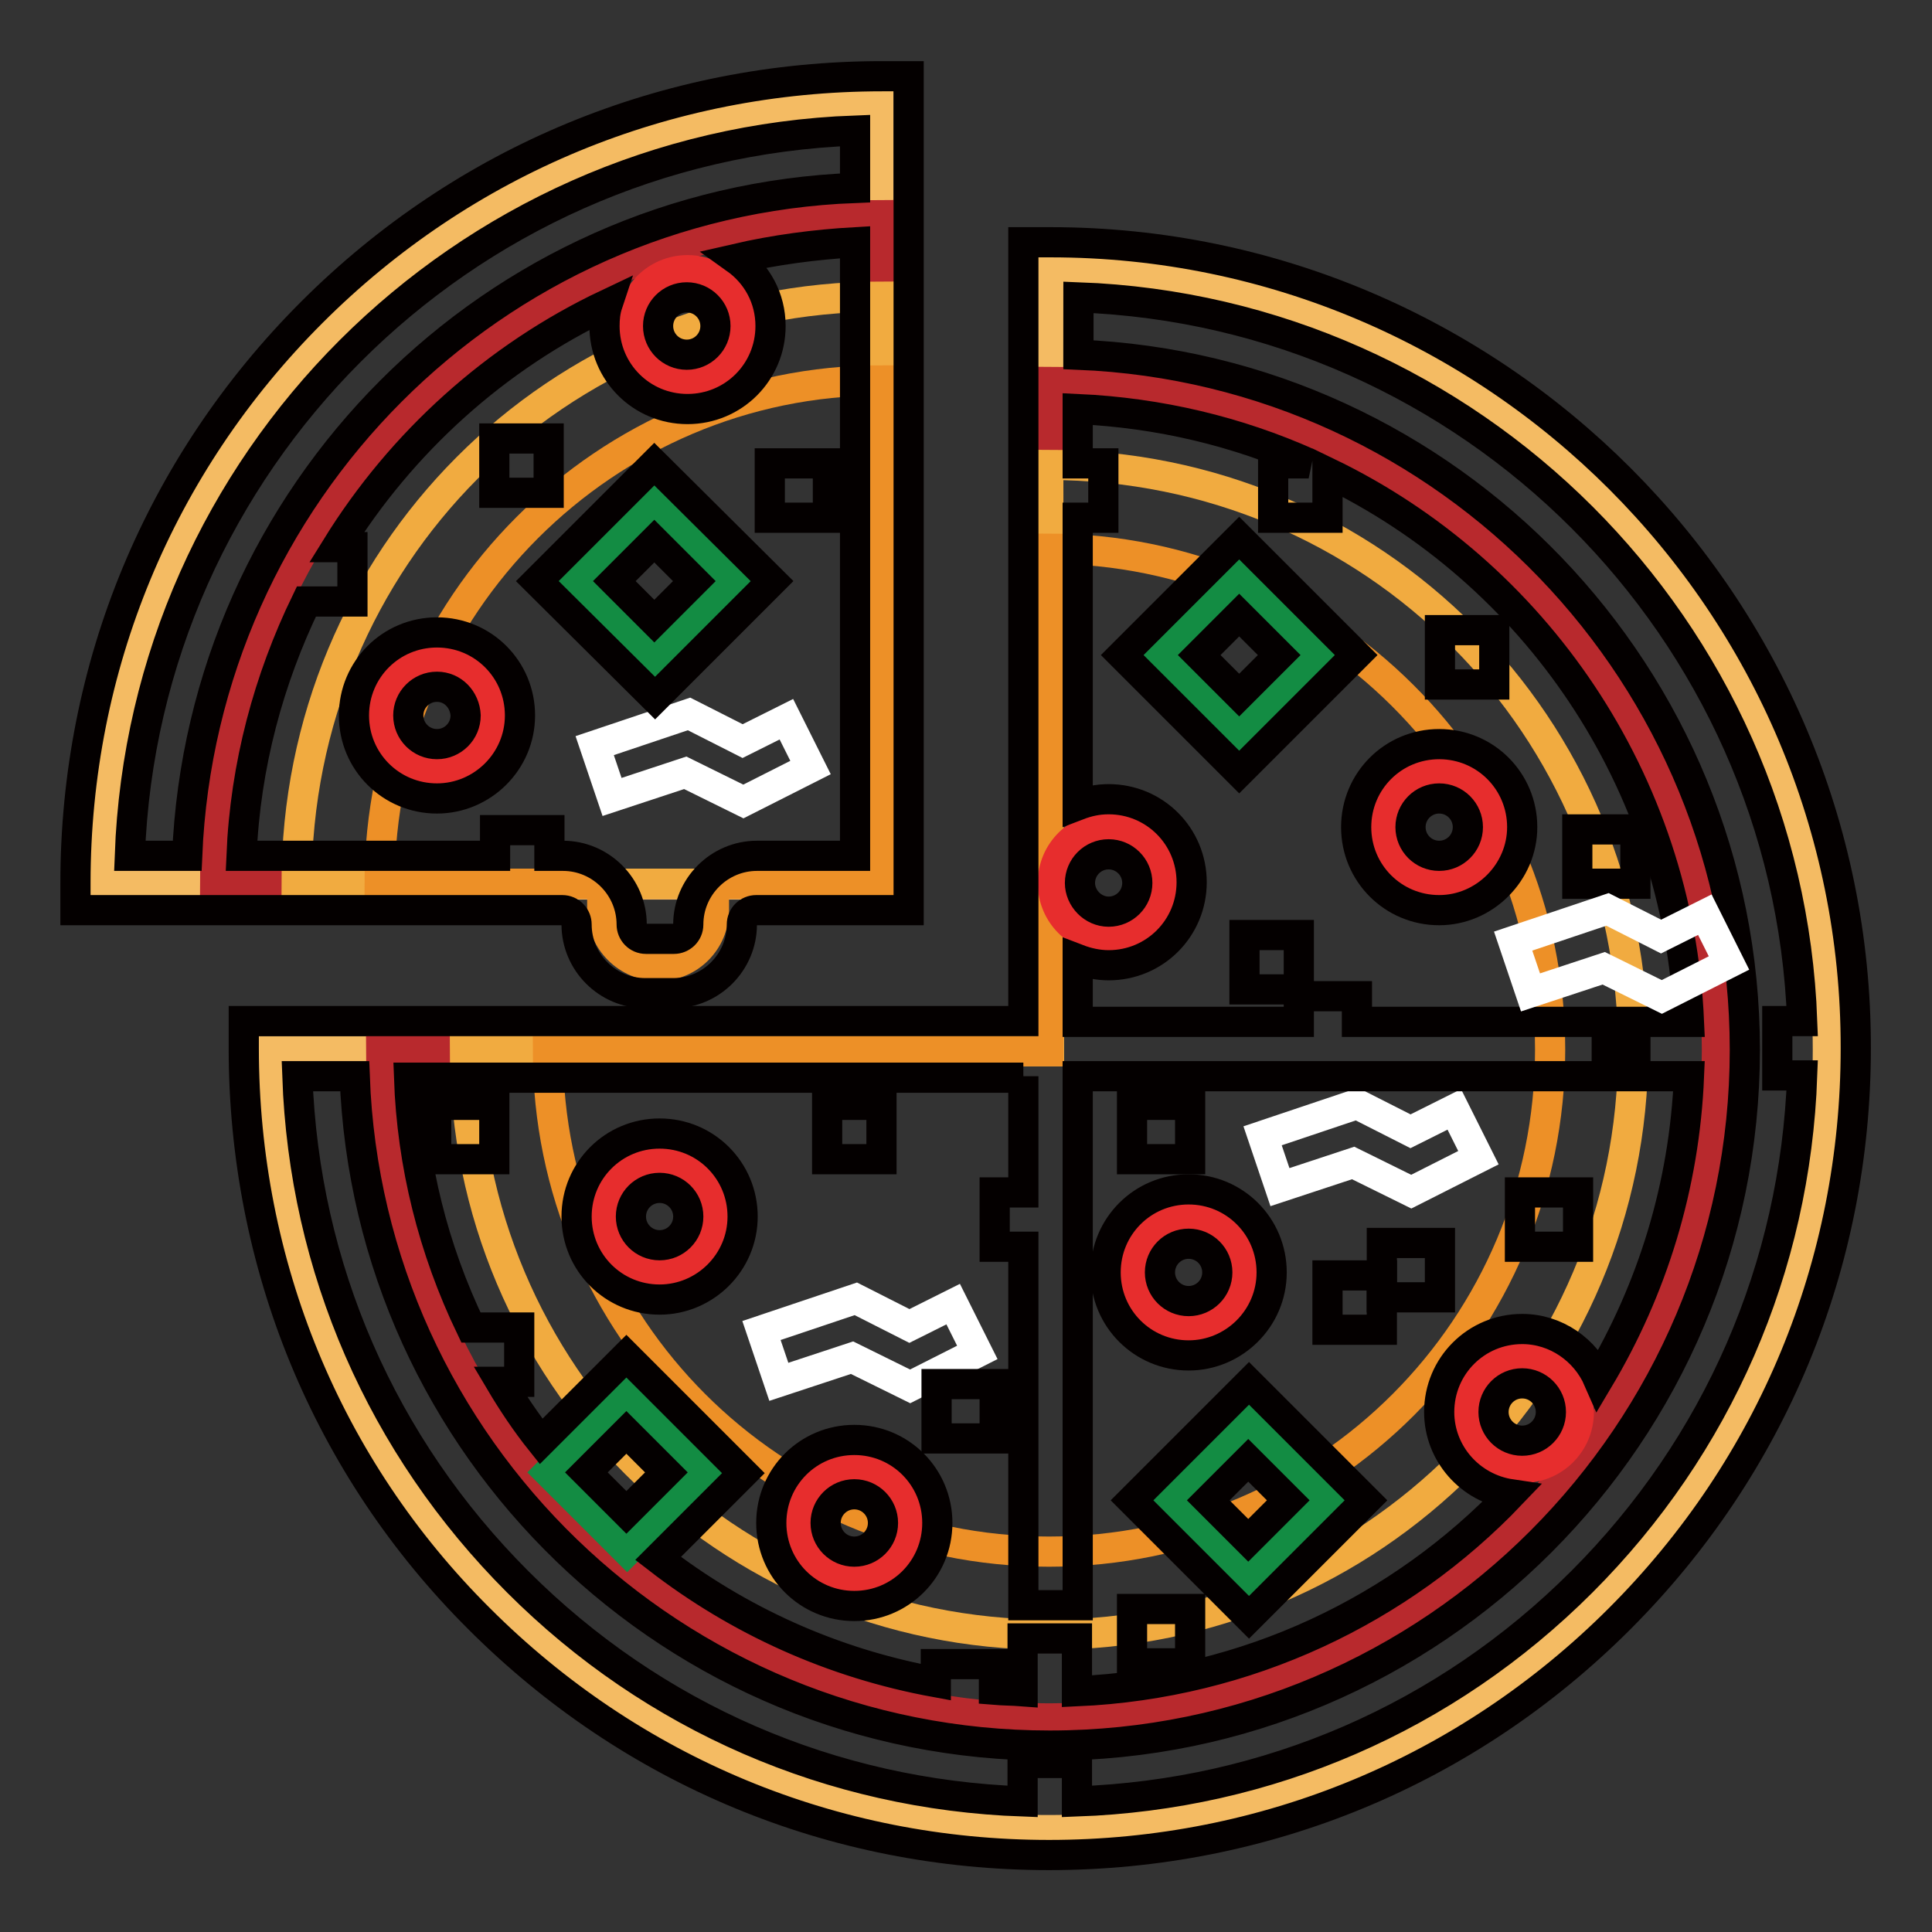 <?xml version="1.0" encoding="utf-8"?>
<!-- Svg Vector Icons : http://www.onlinewebfonts.com/icon -->
<!DOCTYPE svg PUBLIC "-//W3C//DTD SVG 1.1//EN" "http://www.w3.org/Graphics/SVG/1.1/DTD/svg11.dtd">
<svg version="1.1" xmlns="http://www.w3.org/2000/svg" xmlns:xlink="http://www.w3.org/1999/xlink" x="0px" y="0px" viewBox="0 0 256 256" enable-background="new 0 0 256 256" xml:space="preserve">
<rect x="0" y="0" width="256" height="256" fill="#333333" stroke="none"/>
<g> <path stroke-width="4" fill-opacity="0" stroke="#f4bb63"  d="M13.6,117.1C13.6,60,59.7,13.7,116.4,13.7v103.5H13.6z"/> <path stroke-width="4" fill-opacity="0" stroke="#f4bb63"  d="M138.9,35.8c56.7,0,103.3,46.2,103.3,103.3c0,57-46.2,103.4-103.3,103.4c-57,0-103.3-46.1-103.3-103.2 h103.2L138.9,35.8L138.9,35.8z"/> <path stroke-width="4" fill-opacity="0" stroke="#b8292d"  d="M28.5,117.1c0-49,39.4-88.6,88.4-88.6v88.6H28.5z"/> <path stroke-width="4" fill-opacity="0" stroke="#f1ab40"  d="M39.3,117.1c0-43.2,34.4-77.8,77.6-77.8v77.8H39.3z"/> <path stroke-width="4" fill-opacity="0" stroke="#b8292d"  d="M138.9,50.6c49,0,88.6,39.6,88.6,88.5c0,48.9-39.6,88.6-88.5,88.6c-48.9,0-88.5-39.5-88.5-88.5h88.4V50.6z" /> <path stroke-width="4" fill-opacity="0" stroke="#ed9027"  d="M116.8,50.4c-36.5,0-66.5,29.8-66.5,66.7h29.5v3.5c0,4.1,3.4,7.4,7.4,7.4c4.1,0,7.4-3.3,7.4-7.4v-3.5h22.1 L116.8,50.4L116.8,50.4z"/> <path stroke-width="4" fill-opacity="0" stroke="#f1ab40"  d="M138.9,61.6c43.2,0,77.5,34.7,77.5,77.5c0,42.8-34.7,77.5-77.4,77.5c-42.8,0-77.4-34.7-77.4-77.4h77.4 L138.9,61.6L138.9,61.6z"/> <path stroke-width="4" fill-opacity="0" stroke="#e72d2d"  d="M50.5,94.8c0,4.1,3.3,7.4,7.4,7.4c4.1,0,7.4-3.3,7.4-7.4c0,0,0,0,0,0c0-4.1-3.3-7.4-7.4-7.4 C53.8,87.4,50.5,90.7,50.5,94.8C50.5,94.8,50.5,94.8,50.5,94.8z"/> <path stroke-width="4" fill-opacity="0" stroke="#ed9027"  d="M138.9,72.7c36.5,0,66.5,29.7,66.5,66.4s-29.7,66.5-66.4,66.5c-36.7,0-66.4-29.8-66.4-66.3h66.3V72.7z"/> <path stroke-width="4" fill-opacity="0" stroke="#e72d2d"  d="M183.3,109.6c0,4.1,3.3,7.4,7.4,7.4s7.4-3.3,7.4-7.4c0-4.1-3.3-7.4-7.4-7.4S183.3,105.5,183.3,109.6z"/> <path stroke-width="4" fill-opacity="0" stroke="#e72d2d"  d="M150.1,168.6c0,4.1,3.3,7.4,7.4,7.4c4.1,0,7.4-3.3,7.4-7.4c0-4.1-3.3-7.4-7.4-7.4 C153.4,161.2,150.1,164.5,150.1,168.6z"/> <path stroke-width="4" fill-opacity="0" stroke="#e72d2d"  d="M105.8,201.8c0,4.1,3.3,7.4,7.4,7.4c4.1,0,7.4-3.3,7.4-7.4s-3.3-7.4-7.4-7.4 C109.1,194.4,105.8,197.7,105.8,201.8z"/> <path stroke-width="4" fill-opacity="0" stroke="#e72d2d"  d="M80,161.2c0,4.1,3.3,7.4,7.4,7.4c4.1,0,7.4-3.3,7.4-7.4c0,0,0,0,0,0c0-4.1-3.3-7.4-7.4-7.4 C83.3,153.8,80,157.2,80,161.2z"/> <path stroke-width="4" fill-opacity="0" stroke="#e72d2d"  d="M83.7,43.2c0,4.1,3.3,7.4,7.4,7.4s7.4-3.3,7.4-7.4c0-4.1-3.3-7.4-7.4-7.4S83.7,39.1,83.7,43.2z"/> <path stroke-width="4" fill-opacity="0" stroke="#e72d2d"  d="M194.4,187.1c0,4.1,3.3,7.4,7.4,7.4c4.1,0,7.4-3.3,7.4-7.4c0-4.1-3.3-7.4-7.4-7.4 C197.7,179.7,194.4,183,194.4,187.1z"/> <path stroke-width="4" fill-opacity="0" stroke="#138c43"  d="M86.8,87.4L76.3,77l10.4-10.4L97.2,77L86.8,87.4z M164.2,97.2l-10.4-10.4l10.4-10.4l10.4,10.4L164.2,97.2z  M83.1,205.5l-10.4-10.4l10.4-10.4l10.4,10.4L83.1,205.5z M165.5,209.2l-10.4-10.4l10.4-10.4l10.4,10.4L165.5,209.2z"/> <path stroke-width="4" fill-opacity="0" stroke="#e72d2d"  d="M139.5,117c0,4.1,3.3,7.4,7.4,7.4c4.1,0,7.4-3.3,7.4-7.4s-3.3-7.4-7.4-7.4 C142.8,109.6,139.5,112.9,139.5,117z"/> <path stroke-width="4" fill-opacity="0" stroke="#040000"  d="M57.9,105.8c-6.1,0-11-4.9-11-11s4.9-11,11-11c6.1,0,11,4.9,11,11C68.9,100.9,63.9,105.8,57.9,105.8z  M57.9,91c-2.1,0-3.8,1.7-3.8,3.8c0,2.1,1.7,3.8,3.8,3.8c2.1,0,3.8-1.7,3.8-3.8C61.6,92.7,60,91,57.9,91z M190.7,120.6 c-6.1,0-11-4.9-11-11c0-6.1,4.9-11,11-11c6.1,0,11,4.9,11,11C201.7,115.6,196.7,120.6,190.7,120.6z M190.7,105.8 c-2.1,0-3.8,1.7-3.8,3.8c0,2.1,1.7,3.8,3.8,3.8s3.8-1.7,3.8-3.8C194.5,107.5,192.8,105.8,190.7,105.8z M157.5,179.6 c-6.1,0-11-4.9-11-11s4.9-11,11-11c6.1,0,11,4.9,11,11S163.5,179.6,157.5,179.6z M157.5,164.8c-2.1,0-3.8,1.7-3.8,3.8 c0,2.1,1.7,3.8,3.8,3.8s3.8-1.7,3.8-3.8C161.3,166.5,159.6,164.8,157.5,164.8z M113.2,212.8c-6.1,0-11-4.9-11-11s4.9-11,11-11 c6.1,0,11,4.9,11,11S119.3,212.8,113.2,212.8z M113.2,198c-2.1,0-3.8,1.7-3.8,3.8c0,2.1,1.7,3.8,3.8,3.8c2.1,0,3.8-1.7,3.8-3.8 C117,199.7,115.3,198,113.2,198z M87.4,172.2c-6.1,0-11-4.9-11-11c0-6.1,4.9-11,11-11s11,4.9,11,11 C98.4,167.3,93.4,172.2,87.4,172.2z M87.4,157.4c-2.1,0-3.8,1.7-3.8,3.8s1.7,3.8,3.8,3.8c2.1,0,3.8-1.7,3.8-3.8 C91.2,159.1,89.5,157.4,87.4,157.4z"/> <path stroke-width="4" fill-opacity="0" stroke="#ffffff"  d="M98.5,106.2l-7.7-3.8l-9.7,3.2l-2.3-6.8l12.5-4.2l7.1,3.6l5.8-2.9l3.2,6.4L98.5,106.2z M120.6,183.7 l-7.7-3.8l-9.7,3.2l-2.3-6.8l12.5-4.2l7.1,3.6l5.8-2.9l3.2,6.4L120.6,183.7z M187,157.9l-7.7-3.8l-9.7,3.2l-2.3-6.8l12.5-4.2 l7.1,3.6l5.8-2.9l3.2,6.4L187,157.9z"/> <path stroke-width="4" fill-opacity="0" stroke="#040000"  d="M86.8,92.5L71.2,77l15.5-15.5L102.3,77L86.8,92.5z M81.4,77l5.3,5.3l5.3-5.3l-5.3-5.3L81.4,77z  M164.2,102.3l-15.5-15.5l15.5-15.5l15.5,15.5L164.2,102.3z M158.9,86.8l5.3,5.3l5.3-5.3l-5.3-5.3L158.9,86.8z M165.5,214.3 L150,198.8l15.5-15.5l15.5,15.5L165.5,214.3z M160.1,198.8l5.3,5.3l5.3-5.3l-5.3-5.3L160.1,198.8z M65.5,58.1h7.2v7.2h-7.2V58.1z  M102,61.4h7.7v7.2H102V61.4z"/> <path stroke-width="4" fill-opacity="0" stroke="#040000"  d="M116.9,10.1c-28.6,0-55.4,11.1-75.6,31.3C21.1,61.6,10,88.4,10,117v3.6h64.5c1.1,0,1.9,0.9,1.9,1.9 c0,5,4.1,9.1,9.1,9.1h3.7c5,0,9.1-4.1,9.1-9.1c0-1.1,0.9-1.9,1.9-1.9h20.2V10.1H116.9z M113.3,17.3v7.6 c-48,1.8-86.5,40.5-88.5,88.5h-7.6C19.1,61.2,61.2,19.2,113.3,17.3z M94.8,43.2c0,2.1-1.7,3.8-3.8,3.8c-2.1,0-3.8-1.7-3.8-3.8 c0-2.1,1.7-3.8,3.8-3.8S94.8,41.1,94.8,43.2z M100.3,113.4c-5,0-9.1,4.1-9.1,9.1c0,1.1-0.9,1.9-1.9,1.9h-3.7 c-1.1,0-1.9-0.9-1.9-1.9c0-5-4.1-9.1-9.1-9.1h-1.8v-3.4h-7.2v3.4H32c0.5-12,3.6-23.4,8.6-33.7h6.1v-7.2h-2.1 c8.6-13.9,21.1-25.2,35.9-32.2c-0.3,0.9-0.4,1.9-0.4,2.9c0,6.1,4.9,11,11,11s11-4.9,11-11c0-3.7-1.8-6.9-4.6-8.9 c5.2-1.2,10.5-1.9,15.8-2.2v81.3L100.3,113.4L100.3,113.4L100.3,113.4z M190.8,83.5h7.2v7.2h-7.2V83.5z M164.9,123.9h7.2v7.2h-7.2 V123.9z M209,109.9h7.7v7.2H209V109.9z M150,146.4h7.7v7.2H150V146.4z M201.4,158h7.7v7.2h-7.7V158z M183.1,164.7h7.7v7.2h-7.7 V164.7z"/> <path stroke-width="4" fill-opacity="0" stroke="#040000"  d="M175.9,169h7.2v7.2h-7.2V169z M150,213.2h7.7v7.2H150V213.2z M109.6,146.4h7.2v7.2h-7.2V146.4z  M124.1,183.4h7.7v7.2h-7.7V183.4z M57.8,146.4h7.7v7.2h-7.7V146.4z"/> <path stroke-width="4" fill-opacity="0" stroke="#040000"  d="M139.2,32.1h-3.6v103.2H32.3v3.6c0,28.6,11,55.5,31.2,75.6c20.2,20.2,46.9,31.3,75.5,31.3 c28.6,0,55.4-11.1,75.6-31.3c20.2-20.2,31.3-47,31.3-75.6C246,80.1,198.1,32.1,139.2,32.1z M135.6,142.6V158h-3.8v7.2h3.8v47.5h7.2 v-70.1h70.1v-7.2h-33.1V132h-7.7v3.4h-29.3v-8.3c1.3,0.5,2.7,0.8,4.1,0.8c6.1,0,11-4.9,11-11s-4.9-11-11-11c-1.5,0-2.8,0.3-4.1,0.8 V68.6h3.4v-7.2h-3.4v-7.2c10.9,0.5,21.2,3,30.6,7.2h-4.7v7.2h7.2v-6c27.4,13.2,46.5,40.8,47.9,72.8h-7.1v7.2h7.1 c-0.6,14.6-4.9,28.3-12,40.2c-1.7-3.9-5.6-6.7-10.1-6.7c-6.1,0-11,4.9-11,11c0,5.5,4.1,10.1,9.5,10.9 c-14.6,15.3-34.9,25.1-57.5,26.1v-7h-7.2v7c-1.3-0.1-2.6-0.1-3.8-0.2v-3.4h-7.7v2.4c-13.7-2.5-26.2-8.2-36.8-16.4l11.3-11.3 l-15.5-15.5l-11.3,11.3c-2-2.5-3.8-5.2-5.4-7.9h2.5v-7.2h-6.4c-5-10.4-7.8-21.6-8.2-33.1H135.6L135.6,142.6L135.6,142.6z  M143.1,117c0-2.1,1.7-3.8,3.8-3.8s3.8,1.7,3.8,3.8c0,2.1-1.7,3.8-3.8,3.8S143.1,119,143.1,117z M205.5,187.1 c0,2.1-1.7,3.8-3.8,3.8c-2.1,0-3.8-1.7-3.8-3.8c0-2.1,1.7-3.8,3.8-3.8S205.5,185,205.5,187.1z M77.7,195.1l5.3-5.3l5.3,5.3 l-5.3,5.3L77.7,195.1z M209.6,209.6c-18,18-41.6,28.2-66.9,29.1l0-5.1l-7.2,0l0,5.1c-25.3-0.9-48.9-11.1-66.9-29.1 c-18-18-28.3-41.6-29.2-67H47c1.8,49.3,42.4,88.7,92.1,88.7c50.8,0,92.1-41.4,92.1-92.2c0-49.5-39.2-90.1-88.3-92.1v-7.6 c52,1.9,94,43.9,95.9,95.9h-3.3v7.2h3.3C237.9,167.9,227.6,191.6,209.6,209.6L209.6,209.6z"/> <path stroke-width="4" fill-opacity="0" stroke="#ffffff"  d="M220.2,132.1l-7.7-3.8l-9.7,3.2l-2.3-6.8l12.5-4.2l7.1,3.6l5.8-2.9l3.2,6.4L220.2,132.1z"/></g>
</svg>
